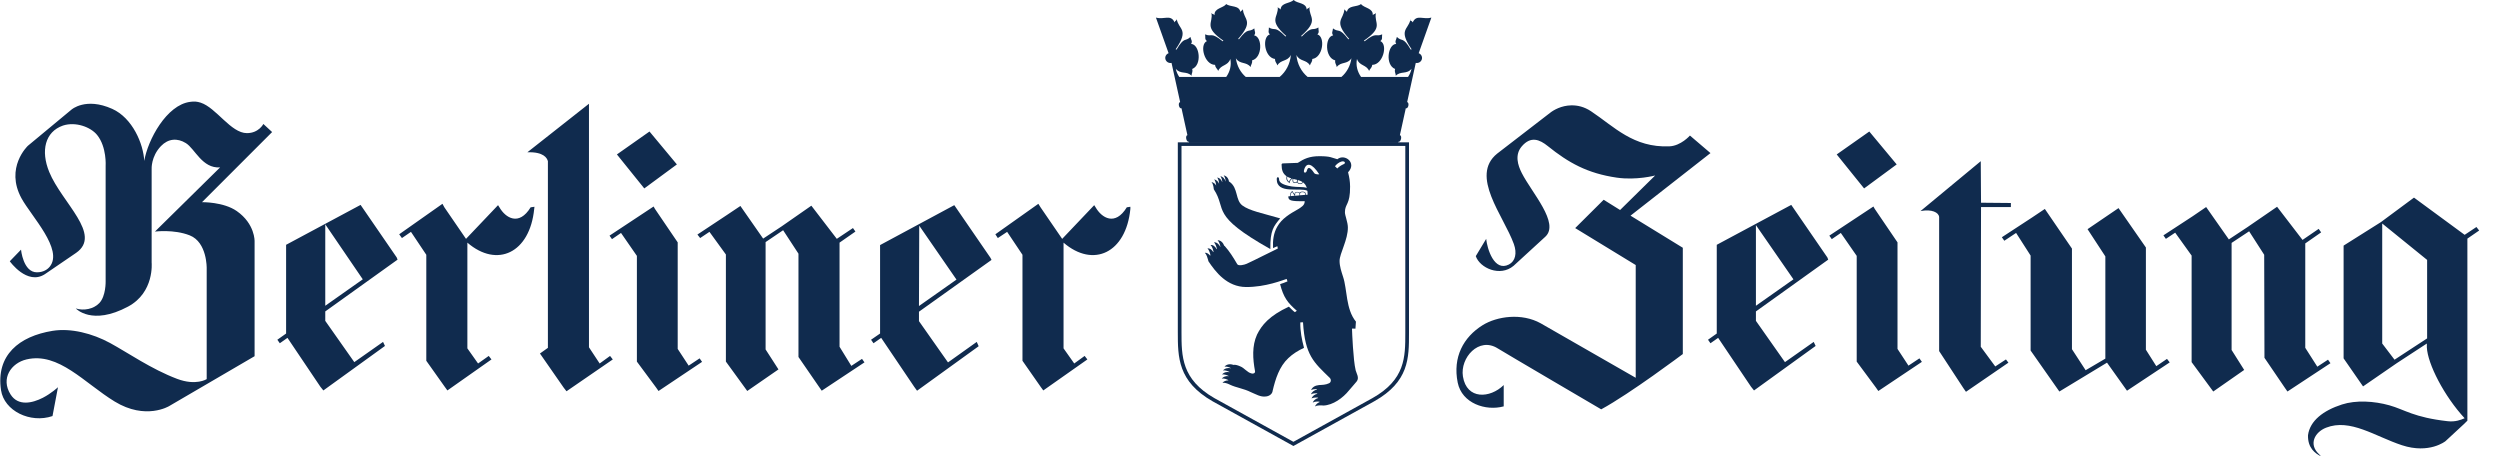 <svg width="263" height="48" viewBox="0 0 263 48" fill="none" xmlns="http://www.w3.org/2000/svg">
<g clip-path="url(#clip0_14853_12488)">
<path d="M20.562 10.686C20.38 10.673 20.192 10.692 20.015 10.714C17.525 11.023 15.545 14.721 15.175 16.929C15.086 15.13 13.938 12.409 11.804 11.452C9.006 10.197 7.512 11.538 7.512 11.538L2.931 15.339C2.931 15.339 0.49 17.631 2.268 20.873C3.304 22.761 6.687 26.25 5.235 28.052C4.988 28.358 4.548 28.647 3.882 28.647C2.437 28.647 2.211 26.264 2.211 26.264L1.03 27.485C1.03 27.485 2.848 30.053 4.717 28.846L8.002 26.605C10.785 24.675 6.506 21.334 5.179 18.092C4.264 15.861 4.741 13.865 6.619 13.211C7.944 12.775 9.537 13.355 10.22 14.204C11.245 15.475 11.113 17.468 11.113 17.468V29.612C11.113 29.612 11.152 31.141 10.451 31.882C9.849 32.519 8.797 32.713 7.974 32.449C7.974 32.449 9.651 34.3 13.476 32.251C16.259 30.76 15.953 27.626 15.953 27.626V17.779C15.953 17.779 15.875 16.47 16.933 15.368C17.696 14.574 18.654 14.5 19.554 15.056C20.512 15.649 21.271 17.743 23.155 17.61L16.299 24.363C16.299 24.363 18.285 24.102 19.958 24.76C21.802 25.485 21.744 28.222 21.744 28.222V39.884C21.744 39.884 20.624 40.607 18.632 39.856C15.924 38.835 13.421 37.085 11.574 36.081C9.726 35.078 7.455 34.49 5.523 34.805C2.027 35.376 -0.445 37.349 0.108 41.048C0.438 43.223 3.177 44.567 5.523 43.771L6.099 40.735C6.099 40.735 5.403 41.385 4.514 41.842C3.374 42.427 1.901 42.739 1.115 41.501C0.04 39.81 1.182 38.19 2.785 37.812C6.165 37.016 8.863 40.284 12.062 42.239C15.327 44.233 17.794 42.721 17.794 42.721L26.783 37.472V25.384C26.783 25.384 26.843 23.558 24.91 22.206C23.511 21.227 21.252 21.27 21.252 21.27L28.627 13.892L27.706 13.041C27.706 13.041 27.228 14.005 25.977 14.005C24.282 14.005 22.766 11.342 21.108 10.799C20.922 10.745 20.744 10.699 20.561 10.685L20.562 10.686ZM61.96 10.914L55.478 16.021C57.192 15.96 57.551 16.626 57.639 16.957V36.593L56.803 37.189L59.309 40.793L59.597 41.161L64.466 37.813L64.178 37.444L63.084 38.239L61.96 36.536V10.914ZM165.306 11.083C164.254 11.096 163.423 11.585 163.059 11.878L157.499 16.163C154.605 18.51 158.179 22.695 159.256 25.669C159.607 26.64 159.418 27.475 158.737 27.825C157.19 28.622 156.451 26.168 156.346 25.129L155.252 26.945C155.675 28.192 157.802 29.162 159.227 27.966L162.569 24.901C164.102 23.476 161.147 20.283 160.092 18.205C159.669 17.373 159.332 16.285 160.092 15.396C161.042 14.285 161.97 14.677 162.829 15.368C165.013 17.125 166.997 18.24 170.089 18.688C172.162 18.988 174.122 18.461 174.122 18.461L170.434 22.093L168.706 21.015L165.71 23.995L172.077 27.882V39.743L162.08 34.011C160.08 32.9 157.481 33.272 155.973 34.209C153.954 35.466 152.807 37.576 153.351 40.253C153.794 42.431 156.292 43.268 158.191 42.75V40.508C156.767 41.911 154.296 42.078 153.899 39.6C153.587 37.649 155.568 35.395 157.558 36.649C158.268 37.096 168.447 43.062 168.447 43.062C171.508 41.399 177.032 37.245 177.032 37.245V26.065L171.53 22.688L179.942 16.105L177.781 14.26C177.781 14.26 176.834 15.345 175.621 15.395C171.822 15.552 169.817 13.327 167.381 11.707C166.649 11.219 165.939 11.074 165.307 11.082L165.306 11.083ZM68.327 13.835L64.899 16.247L67.779 19.822L71.208 17.297L68.327 13.835ZM196.65 13.835L193.222 16.247L196.103 19.822L199.531 17.297L196.65 13.835ZM208.376 16.957L202.037 22.206C203.216 21.973 203.96 22.351 203.997 22.83V36.933L206.561 40.849L206.82 41.217L211.285 38.153L211.026 37.812L209.902 38.55L208.376 36.479L208.404 21.78H211.544V21.355L208.404 21.326L208.376 16.956V16.957ZM253.951 20.788L250.465 23.37L246.547 25.838V37.699L248.592 40.65L252.135 38.21L255.304 36.139V36.536C255.387 38.296 257.133 41.679 259.279 43.999C258.874 44.176 258.296 44.402 257.493 44.311C253.913 43.909 252.968 43.086 251.357 42.637C249.746 42.187 247.845 42.077 246.374 42.552C244.41 43.185 243.002 44.264 242.802 45.786C242.767 47.133 243.553 47.691 244.155 48C244.11 47.931 244.037 47.849 243.954 47.773C242.846 46.745 243.498 45.467 244.703 44.993C247.242 43.994 249.86 45.908 252.683 46.837C255.564 47.786 257.264 46.411 257.264 46.411L259.194 44.624L259.569 44.255V25.102L260.808 24.25L260.52 23.881L259.281 24.704L253.951 20.788V20.788ZM46.547 21.44L41.995 24.646L42.283 25.044L43.234 24.391L44.847 26.803V37.954L46.778 40.678L47.066 41.075L51.703 37.812L51.416 37.443L50.292 38.238L49.168 36.648V25.526C52.295 28.223 55.74 26.613 56.198 21.979L56.227 21.752L55.823 21.809C54.596 23.821 53.18 22.926 52.539 21.809L52.395 21.582L49.024 25.129L46.748 21.809L46.547 21.44H46.547ZM109.236 21.44L104.712 24.646L104.971 25.044L105.951 24.391L107.564 26.803V37.954L109.466 40.678L109.754 41.075L114.392 37.812L114.104 37.443L113.009 38.238L111.885 36.648V25.526C115.012 28.223 118.457 26.613 118.915 21.979V21.752L118.54 21.809C117.313 23.821 115.897 22.926 115.256 21.809L115.112 21.582L111.741 25.129L109.465 21.809L109.235 21.44H109.236ZM37.934 21.554L30.098 25.753V35.088L29.177 35.741L29.436 36.11L30.242 35.543L33.7 40.679L34.017 41.076L40.498 36.394L40.297 35.968L37.272 38.096L34.218 33.755V32.762L41.823 27.314L41.736 27.087L37.933 21.554H37.934ZM188.44 21.554L180.603 25.753V35.088L179.682 35.741L179.941 36.11L180.748 35.543L184.205 40.679L184.522 41.076L191.004 36.394L190.802 35.968L187.777 38.096L184.723 33.755V32.762L192.328 27.314L192.242 27.087L188.439 21.554H188.44ZM100.391 21.582L92.584 25.782V35.088L91.634 35.741L91.893 36.11L92.7 35.543L96.186 40.707L96.474 41.105L102.955 36.423L102.754 35.968L99.729 38.125L96.675 33.783V32.791L104.309 27.342L104.194 27.116L100.39 21.582H100.391ZM85.353 21.639L82.214 23.824L80.283 25.101L78.007 21.837L77.892 21.667L76.451 22.631L73.368 24.674L73.656 25.043L74.635 24.39L76.364 26.773V38.039L78.611 41.131L81.895 38.861L80.541 36.761V25.468L82.385 24.219L83.999 26.687V37.555L86.188 40.733L86.447 41.102L90.942 38.122L90.683 37.753L89.559 38.491L88.32 36.477V25.524L89.99 24.36L89.731 23.991L88.032 25.126L85.352 21.636L85.353 21.639ZM68.759 21.724L64.122 24.79L64.381 25.158L65.331 24.506L67.001 26.918V38.041L69.018 40.764L69.277 41.133L73.858 38.068L73.599 37.699L72.447 38.465L71.294 36.706V25.498L68.904 21.98L68.759 21.724ZM197.083 21.724L192.445 24.79L192.704 25.158L193.654 24.506L195.325 26.918V38.041L197.342 40.764L197.601 41.133L202.182 38.068L201.923 37.699L200.77 38.465L199.618 36.706V25.498L197.227 21.98L197.083 21.724ZM239.546 21.753L236.407 23.91L234.476 25.186L232.086 21.78L230.674 22.745L227.591 24.759L227.85 25.128L228.829 24.476L230.558 26.887V38.096L232.834 41.188L236.089 38.918L234.764 36.818V25.553L236.608 24.332L238.193 26.801L238.221 37.64L240.382 40.818L240.641 41.187L245.164 38.208L244.905 37.839L243.782 38.576L242.514 36.59V25.608L244.184 24.445L243.925 24.076L242.226 25.239L239.546 21.749V21.753ZM222.866 21.894L219.61 24.108L221.483 26.974V37.728L219.409 38.948L217.969 36.735V26.15L215.117 21.98L213.763 22.887L210.595 24.958L210.854 25.327L212.093 24.504L213.62 26.887V36.875L216.645 41.188L221.657 38.151L223.76 41.103L228.255 38.123L227.967 37.754L226.843 38.52L225.748 36.79V26.036L222.868 21.892L222.866 21.894ZM250.609 23.512L255.333 27.342V35.599L251.905 37.841L250.609 36.139V23.512ZM34.218 23.597L38.164 29.385L34.218 32.166V23.597ZM184.723 23.682L188.67 29.385L184.723 32.166V23.681V23.682ZM96.704 23.739L100.622 29.414L96.675 32.194L96.704 23.738V23.739Z" fill="#102B4E"/>
<path d="M148.359 2.138C148.37 2.098 148.38 2.061 148.387 2.02C148.339 2.076 148.339 2.111 148.359 2.138Z" fill="#102B4E"/>
<path d="M149.247 5.596L150.581 1.847C149.721 2.102 149.029 1.465 148.614 2.356C148.582 2.218 148.407 2.2 148.36 2.137C148.108 3.134 147.092 3.137 148.504 5.185L148.414 5.223C147.579 3.796 147.502 4.433 146.952 3.885C146.881 4.217 146.706 4.338 146.881 4.618C145.982 4.657 145.703 6.842 146.765 7.256C146.674 7.606 146.842 7.695 146.835 7.97C147.346 7.435 147.987 7.855 148.491 7.237C148.429 7.55 148.298 7.833 148.128 8.091H143.183C142.795 7.545 142.618 6.878 142.754 6.199C143 6.95 143.75 6.785 144.028 7.46C144.125 7.205 144.312 7.181 144.358 6.824C145.497 6.811 146.033 4.676 145.212 4.32C145.477 4.123 145.354 3.944 145.405 3.613C144.694 3.931 144.849 3.307 143.555 4.345L143.484 4.275C145.632 2.81 144.519 2.478 144.746 1.364C144.642 1.529 144.526 1.433 144.416 1.599C144.468 0.841 143.517 0.866 143.18 0.428C142.741 0.772 141.822 0.523 141.693 1.268C141.622 1.077 141.486 1.147 141.427 0.963C141.375 2.097 140.211 2.154 141.932 4.091L141.848 4.135C140.846 2.823 140.846 3.466 140.231 2.988C140.205 3.319 140.044 3.459 140.25 3.72C139.364 3.867 139.358 6.071 140.464 6.351C140.418 6.708 140.593 6.778 140.626 7.052C141.066 6.459 141.751 6.803 142.171 6.128C142.062 6.933 141.672 7.617 141.122 8.09H137.558C136.908 7.549 136.458 6.725 136.382 5.777C136.718 6.498 137.443 6.243 137.805 6.88C137.869 6.612 138.051 6.568 138.051 6.204C139.183 6.057 139.448 3.872 138.587 3.617C138.827 3.388 138.684 3.228 138.697 2.891C138.031 3.292 138.108 2.656 136.951 3.84L136.874 3.782C138.821 2.068 137.676 1.871 137.76 0.737C137.683 0.916 137.553 0.832 137.463 1.011C137.424 0.253 136.48 0.394 136.091 -0.002C135.703 0.393 134.759 0.253 134.72 1.011C134.63 0.832 134.5 0.916 134.423 0.737C134.507 1.871 133.362 2.068 135.309 3.782L135.231 3.84C134.073 2.656 134.152 3.292 133.486 2.891C133.499 3.229 133.356 3.388 133.595 3.617C132.736 3.872 133 6.057 134.132 6.204C134.132 6.568 134.313 6.612 134.378 6.88C134.74 6.243 135.464 6.498 135.801 5.777C135.726 6.713 135.281 7.543 134.625 8.09H131.05C130.509 7.621 130.122 6.939 130.012 6.128C130.432 6.803 131.118 6.459 131.558 7.052C131.591 6.778 131.765 6.708 131.72 6.351C132.826 6.071 132.819 3.867 131.933 3.72C132.14 3.459 131.979 3.319 131.953 2.988C131.338 3.465 131.338 2.823 130.336 4.135L130.252 4.091C131.972 2.154 130.808 2.097 130.757 0.963C130.699 1.147 130.563 1.077 130.491 1.268C130.362 0.523 129.443 0.771 129.003 0.428C128.667 0.867 127.716 0.841 127.768 1.599C127.658 1.434 127.541 1.53 127.438 1.364C127.664 2.409 126.552 2.81 128.7 4.275L128.629 4.345C127.335 3.306 127.49 3.931 126.778 3.613C126.831 3.944 126.708 4.122 126.972 4.32C126.151 4.677 126.688 6.811 127.826 6.824C127.871 7.181 128.059 7.205 128.155 7.46C128.434 6.785 129.184 6.951 129.43 6.199C129.565 6.878 129.388 7.545 129 8.091H124.056C123.887 7.834 123.755 7.55 123.693 7.237C124.198 7.854 124.838 7.434 125.348 7.97C125.342 7.695 125.51 7.606 125.419 7.256C126.48 6.842 126.202 4.656 125.303 4.618C125.477 4.338 125.303 4.217 125.232 3.885C124.682 4.433 124.605 3.796 123.77 5.223L123.68 5.185C125.148 3.057 123.99 3.139 123.796 2.019C123.764 2.21 123.615 2.159 123.57 2.356C123.156 1.464 122.464 2.101 121.603 1.847L122.936 5.596C122.685 5.695 122.535 5.955 122.602 6.222C122.674 6.504 122.958 6.675 123.245 6.617L124.15 10.736C123.893 10.803 124.023 11.456 124.281 11.392C124.285 11.392 124.289 11.39 124.294 11.389L124.605 12.805C124.605 12.805 124.6 12.805 124.597 12.806H124.605L124.916 14.22C124.916 14.22 124.915 14.22 124.914 14.22C124.655 14.283 124.804 14.972 125.063 14.908H125.068L125.096 15.036H147.088L147.116 14.908H147.12C147.38 14.972 147.528 14.284 147.27 14.22C147.27 14.22 147.269 14.22 147.268 14.22L147.579 12.806H147.586C147.586 12.806 147.582 12.805 147.579 12.805L147.89 11.389C147.89 11.389 147.898 11.391 147.903 11.392C148.161 11.455 148.291 10.802 148.034 10.736L148.939 6.617C149.226 6.675 149.51 6.504 149.582 6.222C149.649 5.955 149.499 5.695 149.247 5.596Z" fill="#102B4E"/>
<path d="M136.066 46.918L127.563 42.215C123.906 40.119 123.906 37.59 123.906 34.913V14.972H148.227V35.049C148.227 37.675 148.228 40.157 144.572 42.215L136.066 46.919V46.918ZM124.294 15.353V34.912C124.294 37.476 124.294 39.899 127.755 41.883L136.066 46.479L144.38 41.882C147.84 39.934 147.839 37.561 147.838 35.048V15.354H124.294V15.353Z" fill="#102B4E"/>
<path d="M127.45 19.163C127.591 19.29 127.655 19.587 127.684 19.835C127.681 19.868 127.684 19.9 127.703 19.928C129.107 22.081 127.23 22.597 133.64 26.203C133.614 24.209 133.996 23.795 134.675 22.973C132.787 22.425 131.448 22.176 130.697 21.615C129.941 21.048 130.277 19.799 129.365 19.137C129.342 19.12 129.315 19.108 129.287 19.097C129.241 18.722 128.976 18.479 128.73 18.456C128.871 18.616 128.913 18.84 128.938 19.068C128.932 19.068 128.926 19.069 128.919 19.07C128.835 18.761 128.596 18.557 128.381 18.545C128.499 18.667 128.566 18.906 128.587 19.151C128.582 19.153 128.577 19.155 128.572 19.157C128.51 18.959 128.331 18.708 128.038 18.68C128.171 18.817 128.221 19.061 128.252 19.298C128.247 19.301 128.241 19.305 128.236 19.307C128.161 19.105 127.958 18.901 127.728 18.883C127.831 18.967 127.914 19.256 127.941 19.496C127.936 19.5 127.932 19.503 127.927 19.506C127.872 19.392 127.706 19.192 127.449 19.163H127.45Z" fill="#102B4E"/>
<path d="M142.611 38.926C142.359 37.907 142.242 34.975 142.229 34.568L142.592 34.574L142.644 33.836C141.564 32.517 141.738 30.453 141.292 29.122C141.118 28.58 140.923 28.02 140.923 27.446C140.923 26.669 141.816 25.21 141.796 23.91C141.789 23.363 141.479 22.649 141.486 22.325C141.492 21.382 142.042 21.586 142.029 19.623C142.022 19.082 141.958 18.68 141.816 18.125C142.779 17.125 141.453 16.125 140.69 16.75C140.075 16.59 139.998 16.431 138.795 16.431C137.766 16.431 137.178 16.706 136.538 17.126V17.133L134.959 17.19C134.882 17.197 134.823 17.234 134.823 17.324C134.83 17.885 134.94 18.248 135.347 18.541C135.295 18.853 135.327 19.013 135.657 19.274C135.69 19.019 135.793 18.904 135.954 18.796C135.967 18.803 135.98 18.803 135.987 18.809C135.967 18.924 135.967 19.045 135.994 19.115C136.058 19.293 136.376 19.299 136.459 19.172C136.537 19.357 136.699 19.363 136.828 19.363C136.964 19.363 137.029 19.268 137.074 19.179C137.152 19.242 137.23 19.313 137.301 19.402C137.383 19.513 137.435 19.639 137.474 19.768C137.103 19.627 136.49 19.709 135.916 19.618C134.707 19.428 134.558 19.09 134.558 18.841C134.551 18.58 134.312 18.568 134.312 18.848C134.318 20.486 136.791 19.676 137.539 20.073C137.556 20.208 137.565 20.343 137.565 20.479C137.494 20.486 137.423 20.492 137.352 20.498V20.346C137.345 20.13 136.835 20.091 136.718 20.276C136.589 20.136 136.188 20.162 136.188 20.385V20.454C136.098 20.34 136.026 20.219 135.968 20.097C135.806 20.199 135.709 20.276 135.735 20.639C135.665 20.645 135.593 20.652 135.529 20.658C135.535 21.078 135.722 21.193 137.249 21.162C137.289 21.582 136.861 21.818 136.544 22.015C135.716 22.481 134.843 22.99 134.371 23.843C133.976 24.519 133.879 25.322 133.924 26.099L134.377 25.902L134.429 26.144C133.614 26.527 132.126 27.304 131.15 27.749C130.91 27.857 130.29 28.01 130.16 27.794C129.714 27.036 129.358 26.462 128.841 25.882C128.828 25.868 128.809 25.861 128.79 25.854C128.68 25.539 128.399 25.243 128.084 25.283C128.226 25.379 128.334 25.701 128.39 25.956C128.385 25.959 128.378 25.963 128.372 25.966C128.244 25.704 127.997 25.459 127.708 25.493C127.861 25.627 127.958 25.93 128.023 26.192C128.014 26.199 128.004 26.206 127.995 26.213C127.83 25.936 127.631 25.739 127.346 25.773C127.531 25.95 127.612 26.24 127.664 26.494C127.655 26.503 127.646 26.511 127.636 26.519C127.517 26.313 127.305 26.102 127.022 26.13C127.191 26.281 127.276 26.58 127.342 26.842C127.329 26.86 127.318 26.876 127.305 26.894C127.178 26.739 127.004 26.573 126.75 26.595C126.933 26.77 127.023 27.096 127.102 27.371C127.104 27.418 127.112 27.463 127.137 27.5C127.874 28.602 129.078 30.183 131.083 30.195C133.159 30.208 134.964 29.457 135.358 29.342L135.442 29.604C135.176 29.718 134.944 29.801 134.666 29.89C135.028 31.292 135.448 31.839 136.425 32.693L136.225 32.84C136.05 32.738 135.752 32.413 135.591 32.26C133.514 33.228 132.738 34.197 132.241 35.197C131.691 36.401 131.794 37.772 132.027 39.039C132.073 39.249 131.84 39.351 131.665 39.288C131.186 39.179 130.922 38.708 130.462 38.536C130.255 38.447 129.983 38.345 129.757 38.383C129.753 38.383 129.75 38.386 129.747 38.387C129.418 38.251 129.017 38.32 128.819 38.574C129.027 38.536 129.311 38.626 129.481 38.724C129.478 38.731 129.475 38.74 129.472 38.747C129.221 38.663 128.83 38.749 128.663 38.975C128.855 38.925 129.146 39.03 129.342 39.13C129.34 39.138 129.338 39.146 129.336 39.154C129.094 39.102 128.773 39.14 128.56 39.395C128.746 39.354 129.04 39.444 129.252 39.555C129.251 39.561 129.25 39.568 129.249 39.575C128.965 39.53 128.691 39.636 128.527 39.828C128.769 39.776 129.035 39.898 129.218 39.982C129.218 39.991 129.218 40.002 129.218 40.011C128.909 40.019 128.714 40.142 128.599 40.274C128.808 40.232 129.122 40.335 129.363 40.454C129.365 40.455 129.367 40.458 129.368 40.459C130.067 40.796 130.83 40.866 131.606 41.261C132.117 41.465 132.609 41.796 133.191 41.707C133.521 41.675 133.851 41.452 133.883 41.109C134.174 39.873 134.582 38.561 135.539 37.669C135.998 37.223 136.594 36.866 137.181 36.592C136.948 35.713 136.774 34.834 136.793 33.916L137.077 33.904C137.284 37.394 138.229 38.128 139.891 39.752C140.059 39.917 140.046 40.23 139.8 40.325C139.477 40.485 139.095 40.491 138.727 40.51C138.709 40.51 138.694 40.521 138.68 40.53C138.314 40.552 138.021 40.775 137.926 41.045C138.028 40.965 138.312 40.917 138.552 40.946C138.552 40.96 138.55 40.973 138.55 40.988C138.253 41.037 137.981 41.263 137.919 41.484C138.039 41.389 138.366 41.355 138.571 41.386C138.573 41.401 138.575 41.416 138.577 41.43C138.3 41.484 138.051 41.686 137.971 41.919C138.098 41.837 138.417 41.801 138.653 41.828C138.656 41.842 138.661 41.857 138.665 41.872C138.378 41.952 138.169 42.158 138.099 42.357C138.281 42.24 138.515 42.236 138.795 42.25C138.803 42.266 138.81 42.284 138.817 42.299C138.549 42.417 138.435 42.554 138.332 42.759C138.519 42.642 138.846 42.633 139.171 42.655C139.185 42.657 139.198 42.664 139.212 42.663C140.234 42.631 141.295 41.847 141.909 41.077C142.168 40.759 142.478 40.44 142.724 40.127C143.028 39.739 142.698 39.287 142.607 38.93L142.611 38.926ZM135.607 19.125C135.433 19.004 135.361 18.781 135.42 18.583C135.517 18.64 135.653 18.711 135.853 18.768C135.743 18.857 135.639 18.984 135.607 19.125ZM136.409 19.125C136.345 19.227 136.105 19.22 136.053 19.081C136.034 19.023 136.034 18.921 136.06 18.826C136.189 18.858 136.325 18.883 136.455 18.921C136.455 19.004 136.435 19.086 136.409 19.125ZM136.816 19.297C136.713 19.297 136.596 19.291 136.532 19.17C136.499 19.106 136.512 19.016 136.532 18.94C136.706 18.991 136.875 19.049 137.024 19.144C136.991 19.22 136.934 19.296 136.817 19.296L136.816 19.297ZM136.183 20.597L135.801 20.629C135.781 20.451 135.801 20.297 135.943 20.196C136.014 20.323 136.092 20.444 136.183 20.553V20.597ZM136.706 20.553L136.247 20.594V20.393C136.247 20.183 136.7 20.196 136.706 20.393V20.553ZM137.289 20.501L136.765 20.545V20.367C136.765 20.157 137.289 20.17 137.289 20.361V20.501ZM138.588 18.342C138.491 18.342 138.316 18.291 138.265 18.221C137.702 17.374 137.56 17.679 137.476 17.972C137.405 18.234 137.094 18.24 137.185 17.89C137.412 17.03 138.026 17.151 138.789 18.342H138.589H138.588ZM140.439 17.488C140.594 17.284 140.834 17.087 141.092 17.003C141.474 16.875 141.628 17.182 141.325 17.284C141.072 17.392 140.859 17.545 140.678 17.724L140.439 17.488Z" fill="#102B4E"/>
</g>
<defs>
<clipPath id="clip0_14853_12488">
<rect width="260.776" height="48" fill="white" transform="translate(0.031)"/>
</clipPath>
</defs>
</svg>
